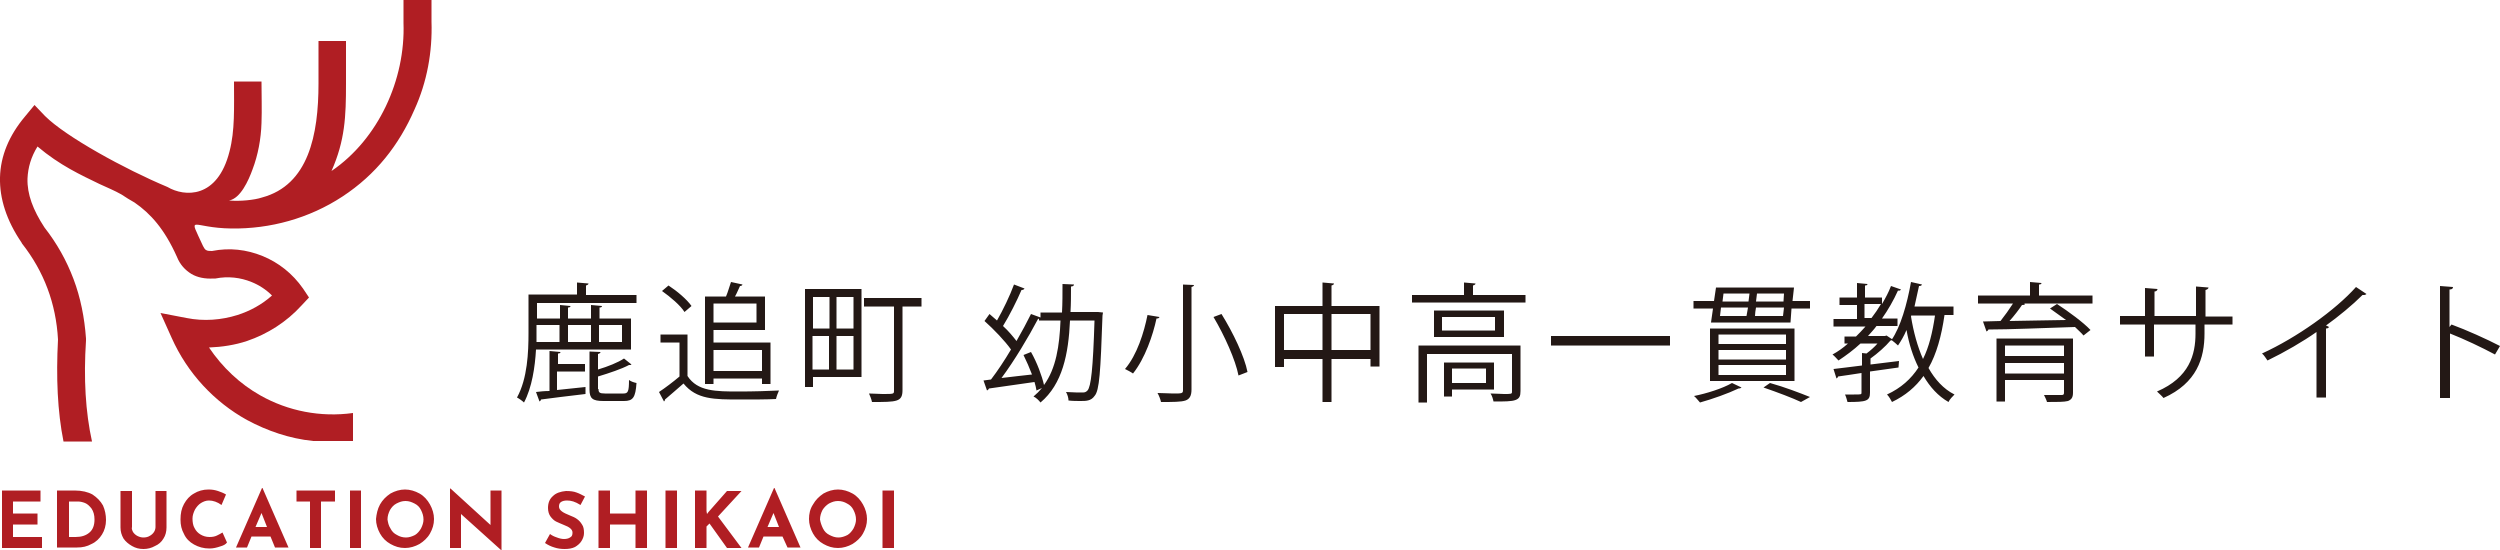 <?xml version="1.0" encoding="UTF-8"?>
<svg xmlns="http://www.w3.org/2000/svg" version="1.1" id="レイヤー_1" x="0" y="0" width="500" height="110" xml:space="preserve">
  <style>.st0{fill:#b01e23}</style>
  <path class="st0" d="M12.7 88.3c-1.2-6-1.5-12.8-1.1-20.4-.2-3.6-.9-7-2.1-10.2-1.2-3.2-2.9-6.2-5.1-9l-.1-.2c-3-4.4-4.4-8.8-4.3-13 .1-4.3 1.8-8.4 5-12.2L6.9 21 9 23.2c4.1 4.1 15.9 10.6 24.5 14.2 3.4 2 10 2.4 12.4-7.1 1.1-4.2.9-8.7.9-14h5.5c0 2.7.1 5.6 0 8.3-.1 3.2-.7 6.4-1.8 9.3-.8 2.2-2.4 5.8-4.7 6.2 2.2.2 5.1-.1 6.6-.6C61.7 37 63.7 27 63.7 16.7V8.2h5.5v8.6c0 6.5-.2 11.3-2.9 17.4 9.4-6.4 14.8-18.3 14.4-29.6V0h5.6v4.3c.2 6.1-.9 12.1-3.4 17.6-3.1 7.1-7.7 13-14.4 17.4-6.7 4.4-14.5 6.5-22.2 6.4-8.2-.1-8.7-3.1-5.7 3.5.2.4.4.7.6.8.3.2.7.2 1.2.2 3.5-.7 6.9-.3 10.1 1 3.2 1.3 6 3.5 8.1 6.5l1.2 1.8-1.5 1.6c-3 3.3-6.8 5.7-10.9 7.1-2.4.8-5 1.2-7.6 1.3 2.7 4 6.2 7.3 10.3 9.6 5.5 3.1 12 4.4 18.5 3.5v5.6h-8c-4.7-.5-9.1-2-13.2-4.2-6.5-3.6-11.9-9.3-15.1-16.5l-2.2-4.9 5.2 1c3.5.7 7 .4 10.2-.6 2.5-.8 4.9-2.1 6.9-3.9-1.2-1.2-2.6-2.1-4.1-2.7-2.2-.9-4.7-1.2-7.2-.7h-.4c-1.7.1-3.2-.2-4.4-.9-1.3-.8-2.3-1.9-2.9-3.4-2.5-5.6-5.3-8.7-8.5-10.9-.9-.5-1.7-1-2.6-1.6-1.4-.8-2.9-1.4-4.4-2.1-3.7-1.8-7.9-3.7-12.4-7.5-1.3 2.1-1.9 4.2-2 6.4-.1 3.1 1.1 6.3 3.4 9.8 2.5 3.2 4.4 6.6 5.8 10.3 1.4 3.7 2.2 7.7 2.5 11.9v.4c-.5 7.6-.1 14.3 1.2 20.2h-5.7z"></path>
  <path d="M126.1 69.9h-18.9c-.2 3.5-.8 7.6-2.4 10.6-.3-.3-1-.8-1.4-1 2.1-3.8 2.3-9.1 2.3-12.9v-7.7h9.7v-2.4l2.3.2c0 .2-.2.3-.5.4V59h10.1v1.6h-19.9v3.1h4.6V61l2.1.2c0 .2-.2.3-.5.3v2.2h4.6V61l2.2.2c0 .2-.2.3-.5.3v2.2h6.3v6.2zm-14.7 4.4V78c1.8-.2 3.7-.4 5.7-.6v1.4c-3.3.4-6.8.8-8.9 1.1 0 .2-.2.3-.3.4l-.7-1.9c.8-.1 1.7-.2 2.7-.2v-8l2.2.2c0 .2-.2.3-.5.3v2.1h5.4v1.5h-5.6zm.5-9.3h-4.6v3.4h4.6V65zm6.3 0h-4.6v3.4h4.6V65zm1.5 12.8c0 .7.2.9 1.3.9h3.7c.9 0 1.1-.4 1.1-2.7.4.3 1 .5 1.5.6-.2 2.9-.7 3.6-2.5 3.6h-4.1c-2.2 0-2.8-.5-2.8-2.3v-7.6l2.2.1c0 .2-.2.3-.5.4v3.1c2-.6 4-1.4 5.2-2.2l1.5 1.2c-.1.1-.2.1-.3.1h-.2c-1.5.8-3.9 1.6-6.2 2.3v2.5zm4.7-12.8h-4.6v3.4h4.6V65zm13.1 1.8v8.4c2 3.1 5.7 3.1 10.3 3.1 2.8 0 6-.1 8-.2-.2.4-.5 1.2-.6 1.7-1.8.1-4.6.1-7.1.1-5.3 0-8.8 0-11.4-3.2-1.3 1.1-2.6 2.3-3.7 3.2 0 .2-.1.3-.2.4l-1-1.9c1.2-.8 2.8-2 4.1-3.1v-6.8h-3.8v-1.6h5.4zm-3.8-9.7c1.7 1.1 3.7 2.8 4.6 4.1l-1.4 1.2c-.8-1.3-2.8-3-4.5-4.2l1.3-1.1zm9 18.6v1.1H141V59.3h4.2c.4-.9.7-2.1 1-2.9l2.3.5c-.1.2-.2.3-.5.3-.3.6-.6 1.4-1 2.1h6V66h-10.3v2.5h11.4v8.3h-1.7v-1.1h-9.7zm8.6-15h-8.6v3.8h8.6v-3.8zm1.1 9.3h-9.7v4.2h9.7V70zm19.9-12.2v17.6h-9.7v2H161V57.8h11.3zm-6.4 1.6h-3.3v6.3h3.3v-6.3zm-3.4 7.8v6.7h3.3v-6.7h-3.3zm8.2-1.5v-6.3h-3.4v6.3h3.4zm-3.4 8.2h3.4v-6.7h-3.4v6.7zm17-14.3v1.7h-3.8V78c0 2.4-1.1 2.4-6.1 2.4-.1-.5-.4-1.3-.6-1.7 1 0 1.9.1 2.7.1 2.3 0 2.3 0 2.3-.7V61.3h-6v-1.7h11.5zm35.3 2.8l1 .1c0 .2-.1.4-.1.6-.4 11.3-.6 15-1.6 16.1-.7 1-1.7 1-2.8 1-.7 0-1.6 0-2.4-.1 0-.5-.2-1.2-.5-1.7 1.4.1 2.8.1 3.3.1s.7-.1 1-.4c.7-.8 1.1-4.3 1.4-14H214c-.3 6.7-1.5 12.7-5.9 16.4-.3-.4-.9-1-1.4-1.2.6-.5 1.2-1.1 1.7-1.7-.3.1-.6.3-1.1.5-.1-.5-.2-1.1-.4-1.7-3.4.5-6.9 1-9.1 1.3-.1.2-.2.3-.4.4l-.7-2 1.5-.2c1.3-1.7 2.7-3.8 4-6-1.2-1.7-3.4-4-5.3-5.7l1-1.4c.5.4 1 .9 1.5 1.3 1.2-2.1 2.6-5 3.4-7.2l2.1.8c-.1.2-.3.3-.6.3-.9 2.1-2.4 5.1-3.7 7.2 1.1 1 2 2.1 2.7 3 1.1-1.9 2.1-3.8 2.9-5.4l1.9.7v-1h4.3c.1-1.9.1-3.7.1-5.7l2.3.1c0 .2-.2.4-.6.4 0 1.7 0 3.4-.1 5.1h5.5zm-11.7 1.3c-.1 0-.2.1-.3.1-1.9 3.6-4.7 8.3-7.3 11.8 1.9-.2 4-.5 6.1-.7-.5-1.3-1.1-2.7-1.7-3.9l1.5-.6c1.2 2.1 2.2 4.8 2.6 6.6 2.4-3.3 3.1-7.8 3.3-12.9h-4.3v-.4zm24-.3c-.1.2-.2.3-.6.3-.7 3.3-2.3 8-4.7 11-.4-.3-1.2-.7-1.6-.9 2.4-2.8 3.8-7.3 4.5-10.8l2.4.4zm4.5-6.5l2.4.1c0 .2-.2.3-.5.4v20.5c0 1.3-.4 1.9-1.2 2.2-.9.3-2.5.3-4.9.3-.1-.5-.4-1.3-.7-1.8 1.2 0 2.3.1 3.1.1 1.8 0 2 0 2-.7V56.9zm11.3 18.2c-.6-3.1-2.8-8-5-11.7l1.6-.6c2.3 3.7 4.6 8.5 5.2 11.6l-1.8.7zm18.6-13.9h9.6v12.1h-1.8v-1.5h-7.8v8.6h-1.8v-8.6h-7.7v1.6H255V61.2h9.5v-4.7l2.3.2c0 .2-.2.3-.5.4v4.1zm-9.5 8.8h7.7v-7.2h-7.7V70zm9.5 0h7.8v-7.2h-7.8V70zm28.2-11h10.6v1.5h-22.7V59h10.4v-2.5l2.3.2c0 .2-.2.3-.5.4V59zm9.6 10.1v9.1c0 1-.2 1.5-1 1.8s-2.2.3-4.4.3c-.1-.5-.3-1.2-.6-1.6 1.1 0 2 .1 2.7.1 1.5 0 1.6 0 1.6-.5v-7.5h-17v9.7h-1.7V69.1h20.4zm-17.3-7h14v5.3h-14v-5.3zm12.2 4v-2.7h-10.6v2.7H299zm-.2 11.8h-8.4v1.4h-1.6v-6.8h10v5.4zm-1.6-4.2h-6.8v2.9h6.8v-2.9zm13-6.5H334v1.9h-23.8v-1.9zm48.3-7h3.5v1.5h-3.7l-.2 2.8h-15.9l.4-2.8h-3.9v-1.5h4.1l.4-2.7h15.6l-.3 2.7zm-10.2 17.3c-.1.1-.3.2-.6.2-2.1 1-5.2 2.1-7.7 2.8-.3-.3-.8-1-1.2-1.3 2.5-.5 5.7-1.5 7.6-2.6l1.9.9zm10.6-11.8v10.5H342V65.7h16.9zm-1.7 3.1v-1.9h-13.5v1.9h13.5zm0 3.1V70h-13.5v1.9h13.5zm0 3.1v-2h-13.5v2h13.5zm-13-13.5l-.2 1.7h5.3c.1-.5.2-1.1.3-1.7h-5.4zm5.5-1.2c.1-.5.1-1.1.2-1.6h-5.2l-.2 1.6h5.2zm1.5 1.2c-.1.6-.2 1.2-.2 1.7h5.6l.2-1.7h-5.6zm5.5-1.2l.1-1.6h-5.4l-.2 1.6h5.5zm3.5 20.1c-1.7-.8-4.6-1.9-7.5-2.9l1.3-.9c2.9.8 6 2 8 2.8l-1.8 1zm19.5-6.9l-5.7.8v4.2c0 1.7-.7 1.9-4.5 1.9-.1-.4-.3-1.1-.5-1.5h1.8c1.5 0 1.5 0 1.5-.4v-3.9c-1.8.3-3.4.5-4.7.7 0 .2-.2.3-.3.4l-.6-1.9c1.5-.2 3.5-.4 5.7-.7v-2.5l.9.1c.8-.6 1.6-1.3 2.2-2h-3.4c-1.4 1.3-2.9 2.4-4.4 3.4-.3-.3-.8-.9-1.2-1.2 1.1-.6 2.1-1.3 3.1-2.2h-.7v-1.4h2.3c.6-.6 1.3-1.3 1.9-2h-6.4v-1.5h4.7V61h-3.5v-1.5h3.5v-2.9l2.1.2c0 .2-.2.3-.5.3v2.4h3.4v1.3c.7-1.2 1.3-2.3 1.8-3.6l2 .7c-.1.2-.4.3-.6.2-.9 2-2 3.9-3.2 5.6h3.1v1.5h-4.2c-.5.7-1.1 1.3-1.7 2h3.4l.3-.1 1.2.8c-.1.1-.2.2-.4.2-1 1.2-2.6 2.6-4 3.6v1.2c1.9-.2 3.8-.5 5.7-.7l-.1 1.3zm-6.8-9.9h1.4c.7-.9 1.3-1.8 1.9-2.8h-3.3v2.8zm17.7-.6h-1.7c-.6 4.2-1.6 7.8-3.2 10.6 1.3 2.3 3 4.2 5.2 5.3-.4.4-1 1-1.2 1.5-2.1-1.2-3.7-3-5-5.2-1.6 2.2-3.6 3.9-6.3 5.2-.2-.4-.6-1.1-1-1.5 2.8-1.3 4.8-3.1 6.3-5.4-1.1-2.2-1.9-4.7-2.4-7.5-.5 1.2-1.1 2.2-1.7 3.1-.3-.3-.9-.8-1.3-1.1 1.8-2.6 3.1-7.1 3.9-11.6l2.2.5c-.1.2-.2.3-.6.3-.3 1.4-.6 2.8-.9 4.1h7.8V63zm-8.3 0l-.1.3c.5 3.1 1.3 6 2.4 8.5 1.2-2.4 1.9-5.3 2.4-8.7h-4.7zm36.2-3.9v1.6h-13.7l.2.1c-.1.2-.3.2-.6.2-.6.9-1.6 2.2-2.5 3.2 3.4-.1 7.4-.1 11.3-.2-1.1-.8-2.2-1.6-3.2-2.3l1.4-.9c2.3 1.5 5.3 3.7 6.7 5.2l-1.4 1.1c-.4-.5-1.1-1.1-1.7-1.7-6.4.2-13.1.5-17.3.5-.1.2-.2.3-.4.4l-.7-2 3.5-.1c.8-1 1.8-2.4 2.5-3.5h-7v-1.6H406v-2.7l2.3.2c0 .2-.2.3-.5.3v2.2h10.7zm-3.9 8.6v10.8c0 1-.3 1.4-1 1.7-.8.2-2.1.2-4.2.2-.1-.4-.4-1-.6-1.4h3.5c.4 0 .5-.1.5-.5V76H401v4.3h-1.7V67.7h15.3zm-1.7 1.4H401v2.1h11.8v-2.1zM401 74.7h11.8v-2.1H401v2.1zm45.3-9.8h-5.4v1.8c0 4.9-1.5 9.9-8.2 12.9-.3-.4-.9-.9-1.3-1.3 6.5-2.8 7.7-7.4 7.7-11.6v-1.8h-8.3v6.4H429v-6.4h-5v-1.7h5v-5.6l2.5.2c0 .3-.3.5-.6.5v4.9h8.3v-5.9l2.5.2c0 .2-.2.4-.6.5v5.3h5.4v1.6zm27-6.1c-.1.1-.3.2-.5.2h-.3c-2 2-4.8 4.3-7.3 6.1.2.1.5.2.6.3-.1.2-.3.3-.6.3v13.8h-1.9V66.4c-2.7 1.9-6.3 4-9.8 5.7-.3-.4-.7-1.1-1.1-1.4 7-3.2 14.7-8.7 18.8-13.3l2.1 1.4zM499 70.9c-2.6-1.4-6.2-3.1-9-4.2v12.9h-2V57.2l2.6.2c0 .3-.2.5-.7.5v7.5l.4-.5c3 1.1 7 2.9 9.7 4.3l-1 1.7z" fill="#231815"></path>
  <path class="st0" d="M8.1 98.1v2.2H2.6v2.4h4.9v2.2H2.6v2.5h5.8v2.2h-8V98.1h7.7zm3.4 0h3.4c1.5 0 2.7.3 3.6.8.9.6 1.6 1.3 2.1 2.2.4.9.6 1.9.6 2.9 0 1.1-.3 2.1-.8 2.9-.5.8-1.2 1.5-2.1 1.9-.9.5-1.8.7-2.9.7h-4V98.1zm3.6 9.3c1.2 0 2.1-.3 2.8-.9s1-1.5 1-2.6c0-.9-.2-1.6-.6-2.2-.4-.5-.8-.9-1.3-1.1-.5-.2-1-.3-1.4-.3h-1.8v7.1h1.3zm11.5-1c.2.3.5.6.9.8.4.2.8.3 1.2.3.4 0 .9-.1 1.2-.3.4-.2.7-.5.9-.8.2-.3.3-.7.3-1v-7.2h2.2v7.3c0 .8-.2 1.6-.6 2.2-.4.7-1 1.2-1.7 1.5-.7.4-1.5.6-2.3.6-.9 0-1.6-.2-2.3-.6-.7-.4-1.3-.9-1.7-1.5-.4-.7-.6-1.4-.6-2.2v-7.3h2.3v7.2c-.1.3 0 .6.2 1zm17.4 2.9c-.6.2-1.3.4-2.1.4-1.2 0-2.2-.3-3.1-.8-.9-.5-1.6-1.2-2-2.1-.5-.9-.7-1.8-.7-2.9 0-1.2.2-2.2.7-3.1.5-.9 1.1-1.6 2-2.1.8-.5 1.8-.8 2.9-.8.7 0 1.3.1 1.9.3.6.2 1.1.4 1.6.7l-.9 2.1c-.8-.6-1.7-.9-2.5-.9-.6 0-1.1.2-1.6.5s-.9.8-1.2 1.3c-.3.6-.5 1.2-.5 1.8 0 .7.1 1.4.4 1.9.3.6.7 1 1.2 1.3.5.3 1.1.5 1.8.5.6 0 1.1-.1 1.5-.3.4-.2.8-.4 1.1-.6l.9 2c-.3.4-.7.6-1.4.8zm10.1-2h-3.8l-.9 2.2h-2.2l5.2-11.9h.1l5.2 11.9H55l-.9-2.2zm-.7-1.9l-1.1-2.8-1.2 2.8h2.3zM67 98.1v2.2h-2.8v9.3H62v-9.3h-2.7v-2.2H67zm5.2 0v11.5H70V98.1h2.2zm3.8 2.8c.5-.9 1.2-1.6 2.1-2.2.9-.5 1.9-.8 2.9-.8s2 .3 2.9.8c.9.5 1.6 1.3 2.1 2.2.5.9.8 1.9.8 2.9 0 1.1-.3 2-.8 2.9-.5.9-1.3 1.6-2.1 2.1-.9.5-1.9.8-2.9.8-1.1 0-2-.3-2.9-.8-.9-.5-1.6-1.2-2.1-2.1-.5-.9-.8-1.9-.8-2.9.1-1 .3-2 .8-2.9zm2.1 4.8c.3.6.7 1 1.3 1.3.5.3 1.1.5 1.8.5.6 0 1.2-.2 1.8-.5.5-.3.9-.8 1.2-1.3.3-.6.5-1.2.5-1.8 0-.7-.2-1.3-.5-1.9s-.7-1-1.3-1.3-1.1-.5-1.8-.5-1.2.2-1.8.5-1 .8-1.3 1.3c-.3.6-.5 1.2-.5 1.9.1.6.2 1.2.6 1.8zm22.2-7.6V110h-.1l-8-7.2v6.8H90V97.7h.1l8 7.3v-6.9h2.2zm13.1 2c-.5 0-.9.1-1.2.3-.3.2-.4.5-.4.9s.2.7.6 1c.4.3.9.5 1.6.8.5.2 1 .4 1.4.7.4.3.7.6 1 1.1.3.4.4 1 .4 1.7 0 .6-.2 1.1-.5 1.6s-.8.9-1.3 1.2c-.6.3-1.3.4-2.1.4-.7 0-1.4-.1-2-.3-.7-.2-1.3-.5-1.9-.9l1-1.8c.4.3.8.5 1.4.7.5.2 1 .3 1.4.3.5 0 .9-.1 1.2-.3.4-.2.5-.5.5-1 0-.6-.6-1.1-1.7-1.5-.7-.3-1.2-.5-1.6-.7-.4-.2-.8-.6-1.1-1-.3-.4-.5-1-.5-1.7 0-1 .3-1.8 1-2.4.6-.6 1.5-.9 2.6-1 .9 0 1.6.1 2.1.3.6.2 1.1.5 1.7.8l-.9 1.7c-1.1-.7-1.9-.9-2.7-.9zm16 9.5h-2.3v-4.7H122v4.7h-2.3V98.1h2.3v4.6h5.1v-4.6h2.3v11.5zm6-11.5v11.5h-2.3V98.1h2.3zm6 4.7l.3-.4 3.7-4.2h2.9l-4.7 5.1 4.7 6.3h-2.9l-3.5-4.9-.6.6v4.3H139V98.1h2.3v4.1l.1.6zm15.1 4.5h-3.8l-.9 2.2h-2.2l5.2-11.9h.1l5.2 11.9h-2.6l-1-2.2zm-.7-1.9l-1.1-2.8-1.2 2.8h2.3zm6.8-4.5c.5-.9 1.2-1.6 2.1-2.2.9-.5 1.9-.8 2.9-.8s2 .3 2.9.8c.9.5 1.6 1.3 2.1 2.2.5.9.8 1.9.8 2.9 0 1.1-.3 2-.8 2.9-.5.9-1.3 1.6-2.1 2.1-.9.5-1.9.8-2.9.8-1.1 0-2-.3-2.9-.8-.9-.5-1.6-1.2-2.1-2.1-.5-.9-.8-1.9-.8-2.9s.2-2 .8-2.9zm2 4.8c.3.6.7 1 1.3 1.3s1.1.5 1.8.5c.6 0 1.2-.2 1.8-.5.5-.3.9-.8 1.2-1.3.3-.6.5-1.2.5-1.8 0-.7-.2-1.3-.5-1.9-.3-.6-.7-1-1.3-1.3-.5-.3-1.1-.5-1.8-.5s-1.2.2-1.8.5c-.5.3-1 .8-1.3 1.3-.3.6-.5 1.2-.5 1.9.1.6.3 1.2.6 1.8zm14.2-7.6v11.5h-2.3V98.1h2.3z"></path>
</svg>

